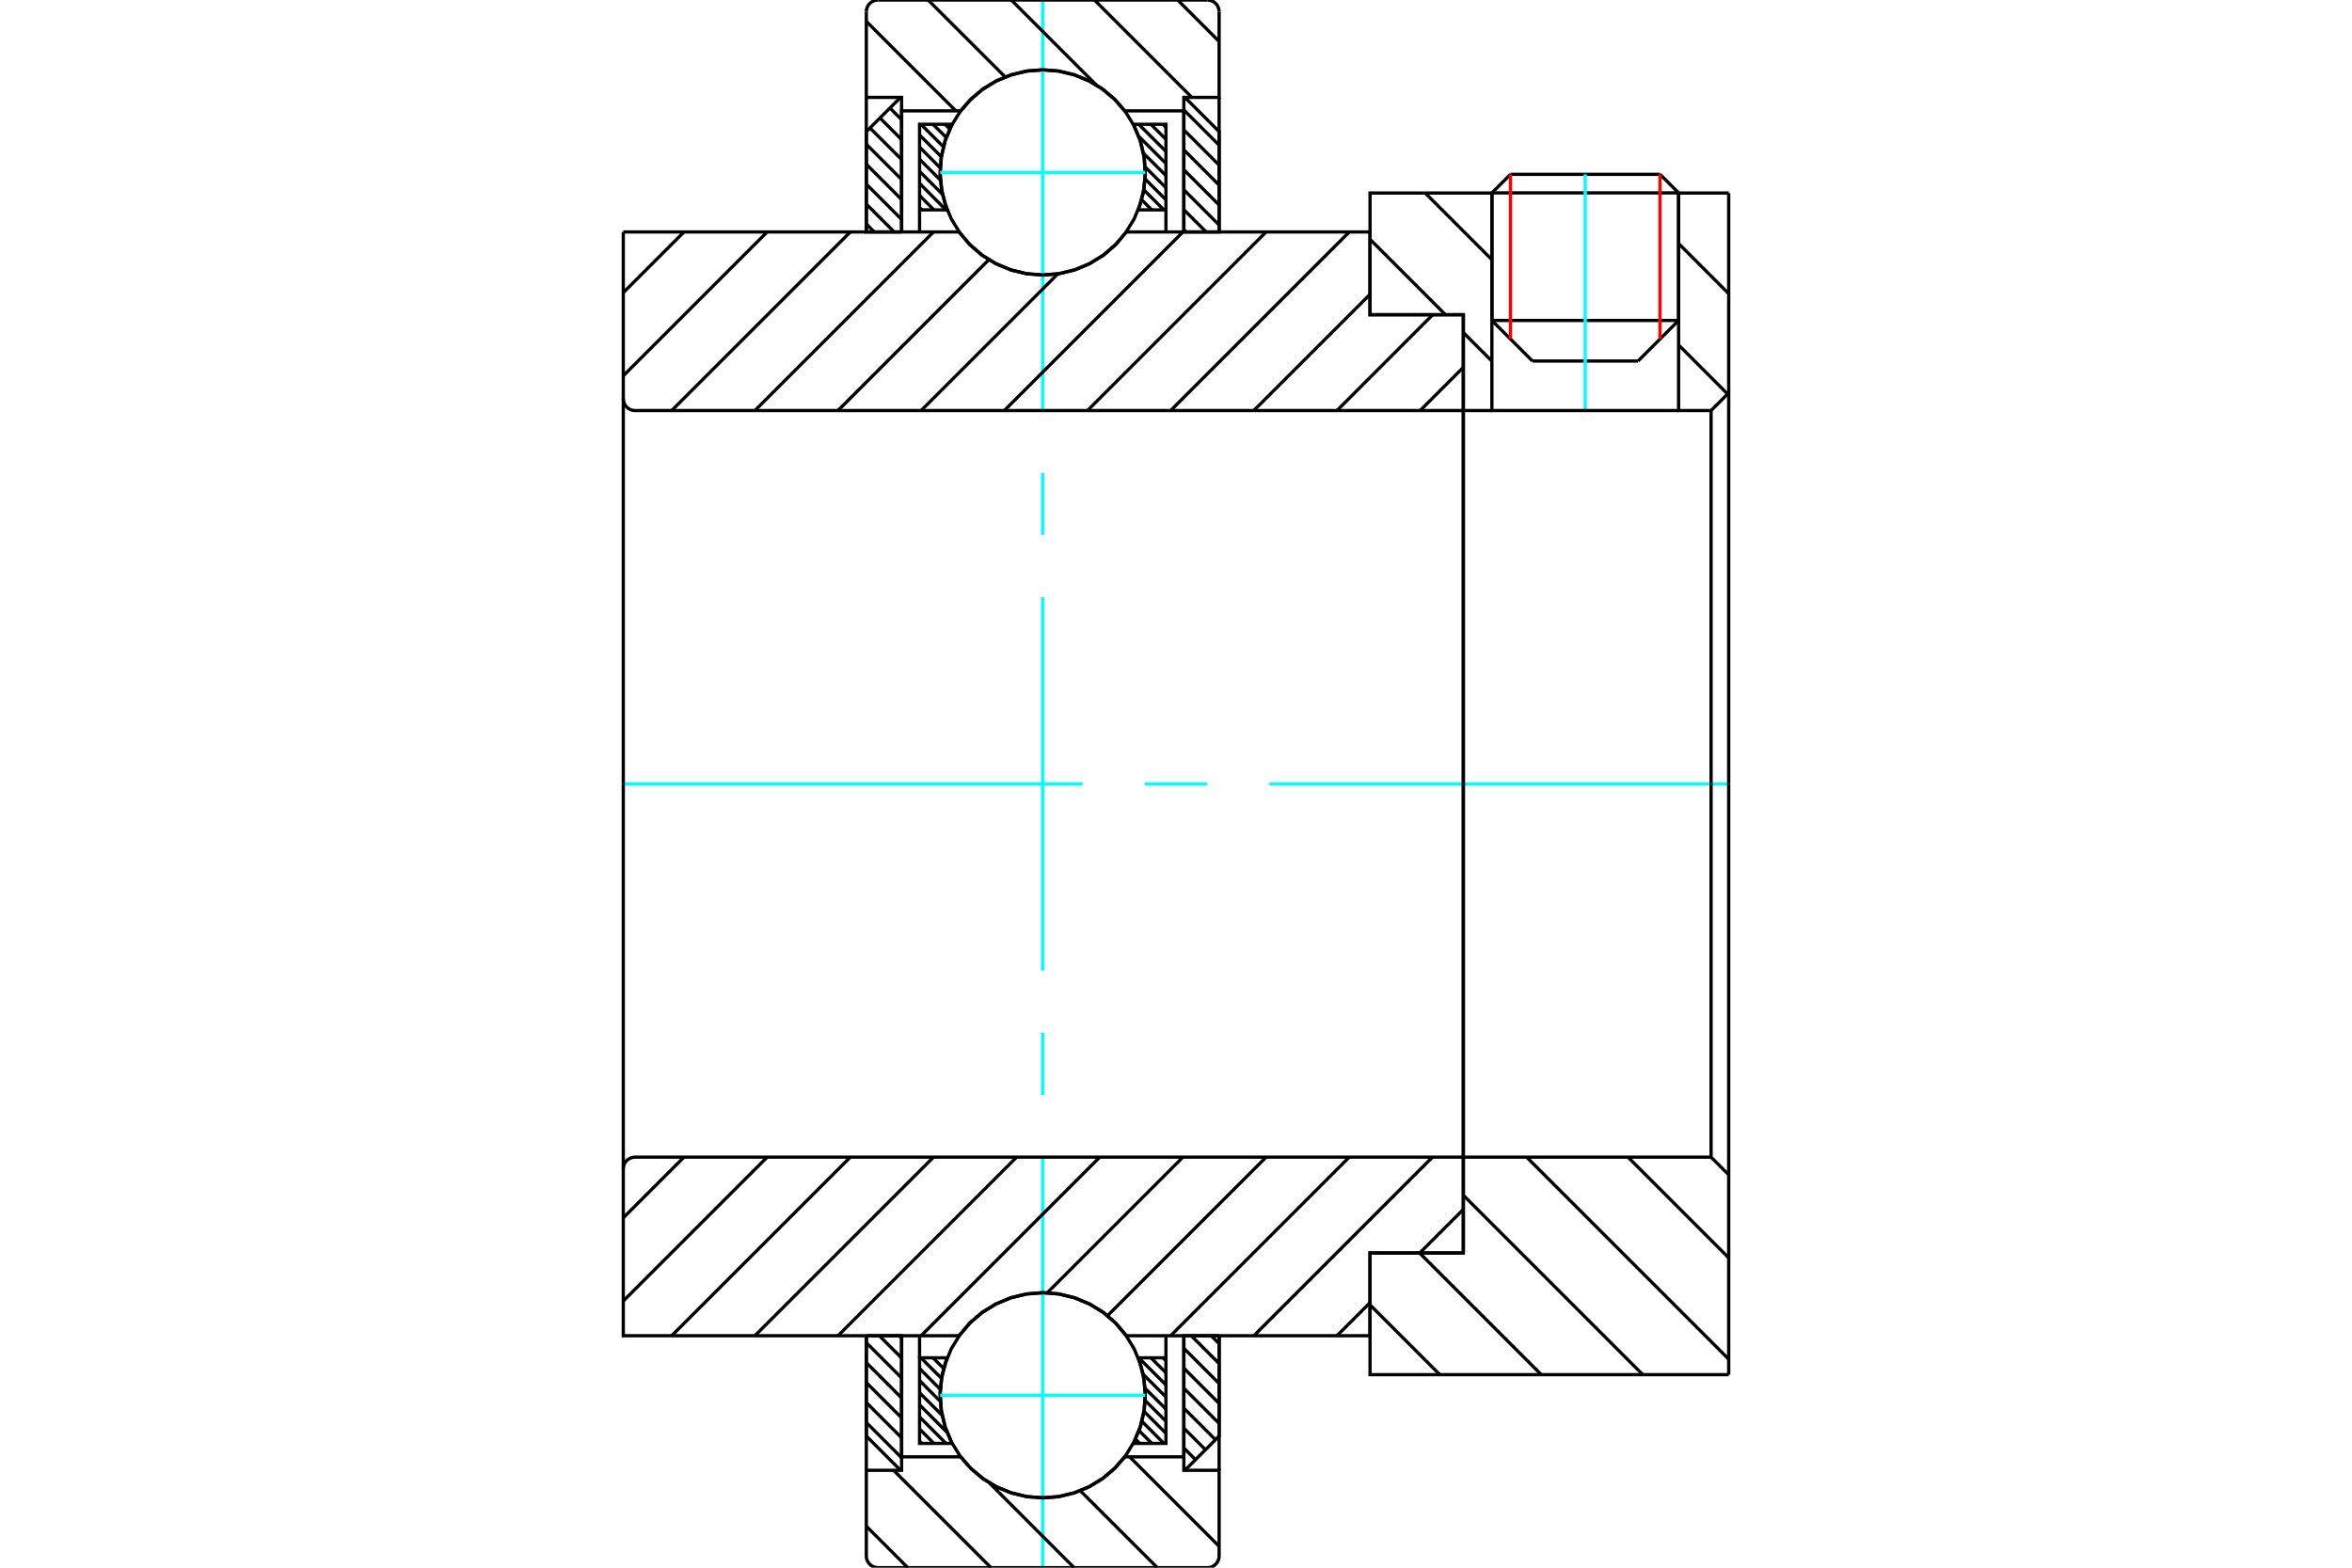 <?xml version="1.0" standalone="no"?>
<!DOCTYPE svg PUBLIC "-//W3C//DTD SVG 1.1//EN"
	"http://www.w3.org/Graphics/SVG/1.1/DTD/svg11.dtd">
<svg xmlns="http://www.w3.org/2000/svg" height="100%" width="100%" viewBox="0 0 36000 24000">
	<rect x="-1800" y="-1200" width="39600" height="26400" style="fill:#FFF"/>
	<g style="fill:none; fill-rule:evenodd" transform="matrix(1 0 0 1 0 0)">
		<g style="fill:none; stroke:#000; stroke-width:50; shape-rendering:geometricPrecision">
			<line x1="23456" y1="5527" x2="25072" y2="5527"/>
			<line x1="22835" y1="4906" x2="25693" y2="4906"/>
			<line x1="22835" y1="2953" x2="25693" y2="2953"/>
			<line x1="23119" y1="2669" x2="25409" y2="2669"/>
			<line x1="22835" y1="4906" x2="23456" y2="5527"/>
			<line x1="25072" y1="5527" x2="25693" y2="4906"/>
			<line x1="22835" y1="2953" x2="22835" y2="4906"/>
			<line x1="25693" y1="4906" x2="25693" y2="2953"/>
			<line x1="23119" y1="2669" x2="22835" y2="2953"/>
			<line x1="25693" y1="2953" x2="25409" y2="2669"/>
		</g>
		<g style="fill:none; stroke:#0FF; stroke-width:50; shape-rendering:geometricPrecision">
			<line x1="24264" y1="6285" x2="24264" y2="2669"/>
		</g>
		<g style="fill:none; stroke:#000; stroke-width:50; shape-rendering:geometricPrecision">
			<line x1="13260" y1="21777" x2="13800" y2="22317"/>
			<line x1="13260" y1="21472" x2="13800" y2="22012"/>
			<line x1="13260" y1="21166" x2="13800" y2="21706"/>
			<line x1="13260" y1="20861" x2="13800" y2="21401"/>
			<line x1="13260" y1="20555" x2="13800" y2="21095"/>
			<line x1="13459" y1="20449" x2="13800" y2="20790"/>
			<line x1="13765" y1="20449" x2="13800" y2="20484"/>
			<polyline points="13260,20449 13260,21985 13784,22509"/>
			<polyline points="13800,22303 13800,20449 13260,20449"/>
		</g>
		<g style="fill:none; stroke:#0FF; stroke-width:50; shape-rendering:geometricPrecision">
			<line x1="9540" y1="12000" x2="16571" y2="12000"/>
			<line x1="17524" y1="12000" x2="18476" y2="12000"/>
			<line x1="19429" y1="12000" x2="26460" y2="12000"/>
		</g>
		<g style="fill:none; stroke:#000; stroke-width:50; shape-rendering:geometricPrecision">
			<line x1="13260" y1="3430" x2="13381" y2="3551"/>
			<line x1="13260" y1="3125" x2="13686" y2="3551"/>
			<line x1="13260" y1="2819" x2="13800" y2="3359"/>
			<line x1="13260" y1="2514" x2="13800" y2="3054"/>
			<line x1="13260" y1="2208" x2="13800" y2="2748"/>
			<line x1="13316" y1="1959" x2="13800" y2="2443"/>
			<line x1="13469" y1="1806" x2="13800" y2="2137"/>
			<line x1="13621" y1="1653" x2="13800" y2="1832"/>
			<line x1="13774" y1="1500" x2="13800" y2="1526"/>
			<line x1="13800" y1="3551" x2="13800" y2="1697"/>
			<polyline points="13784,1491 13260,2015 13260,3551 13800,3551"/>
			<line x1="18539" y1="20449" x2="18660" y2="20570"/>
			<line x1="18234" y1="20449" x2="18660" y2="20875"/>
			<line x1="18120" y1="20641" x2="18660" y2="21181"/>
			<line x1="18120" y1="20946" x2="18660" y2="21486"/>
			<line x1="18120" y1="21252" x2="18660" y2="21792"/>
			<line x1="18120" y1="21557" x2="18604" y2="22041"/>
			<line x1="18120" y1="21863" x2="18451" y2="22194"/>
			<line x1="18120" y1="22168" x2="18299" y2="22347"/>
			<line x1="18120" y1="22474" x2="18146" y2="22500"/>
			<polyline points="18660,20449 18660,21985 18136,22509"/>
			<polyline points="18120,22303 18120,20449 18660,20449"/>
			<line x1="18120" y1="1683" x2="18660" y2="2223"/>
			<line x1="18120" y1="1988" x2="18660" y2="2528"/>
			<line x1="18120" y1="2294" x2="18660" y2="2834"/>
			<line x1="18120" y1="2599" x2="18660" y2="3139"/>
			<line x1="18120" y1="2905" x2="18660" y2="3445"/>
			<line x1="18120" y1="3210" x2="18461" y2="3551"/>
			<line x1="18120" y1="3516" x2="18155" y2="3551"/>
			<line x1="18120" y1="3551" x2="18120" y2="1697"/>
			<polyline points="18136,1491 18660,2015 18660,3551 18120,3551"/>
			<line x1="17801" y1="20787" x2="17846" y2="20831"/>
			<line x1="17616" y1="20787" x2="17846" y2="21017"/>
			<line x1="17430" y1="20787" x2="17846" y2="21202"/>
			<line x1="17498" y1="21040" x2="17846" y2="21387"/>
			<line x1="17527" y1="21254" x2="17846" y2="21572"/>
			<line x1="17529" y1="21441" x2="17846" y2="21758"/>
			<line x1="17511" y1="21608" x2="17846" y2="21943"/>
			<line x1="17479" y1="21761" x2="17814" y2="22097"/>
			<line x1="17434" y1="21902" x2="17629" y2="22097"/>
			<line x1="17379" y1="22033" x2="17444" y2="22097"/>
			<line x1="14466" y1="20787" x2="14489" y2="20810"/>
			<line x1="14281" y1="20787" x2="14444" y2="20950"/>
			<line x1="14096" y1="20787" x2="14411" y2="21102"/>
			<line x1="14075" y1="20951" x2="14391" y2="21268"/>
			<line x1="14075" y1="21136" x2="14392" y2="21454"/>
			<line x1="14075" y1="21322" x2="14419" y2="21666"/>
			<line x1="14075" y1="21507" x2="14495" y2="21928"/>
			<line x1="14075" y1="21692" x2="14479" y2="22097"/>
			<line x1="14075" y1="21877" x2="14294" y2="22097"/>
			<line x1="14075" y1="22063" x2="14109" y2="22097"/>
			<line x1="14075" y1="20787" x2="14075" y2="20449"/>
			<polyline points="17846,20449 17846,20787 17846,22097 17348,22097 17454,21848 17515,21585 17531,21315 17500,21046 17423,20787 17846,20787"/>
			<polyline points="14572,22097 14075,22097 14075,20787 14497,20787 14420,21046 14389,21315 14405,21585 14466,21848 14572,22097"/>
			<line x1="17801" y1="1903" x2="17846" y2="1947"/>
			<line x1="17616" y1="1903" x2="17846" y2="2133"/>
			<line x1="17430" y1="1903" x2="17846" y2="2318"/>
			<line x1="17431" y1="2088" x2="17846" y2="2503"/>
			<line x1="17503" y1="2347" x2="17846" y2="2689"/>
			<line x1="17529" y1="2557" x2="17846" y2="2874"/>
			<line x1="17528" y1="2741" x2="17846" y2="3059"/>
			<line x1="17508" y1="2907" x2="17814" y2="3213"/>
			<line x1="17474" y1="3058" x2="17629" y2="3213"/>
			<line x1="17428" y1="3198" x2="17444" y2="3213"/>
			<line x1="14466" y1="1903" x2="14537" y2="1974"/>
			<line x1="14281" y1="1903" x2="14483" y2="2105"/>
			<line x1="14096" y1="1903" x2="14439" y2="2247"/>
			<line x1="14075" y1="2067" x2="14408" y2="2400"/>
			<line x1="14075" y1="2252" x2="14390" y2="2568"/>
			<line x1="14075" y1="2438" x2="14393" y2="2756"/>
			<line x1="14075" y1="2623" x2="14425" y2="2974"/>
			<line x1="14075" y1="2808" x2="14479" y2="3213"/>
			<line x1="14075" y1="2993" x2="14294" y2="3213"/>
			<line x1="14075" y1="3179" x2="14109" y2="3213"/>
			<line x1="17846" y1="3213" x2="17846" y2="3551"/>
			<polyline points="14075,3551 14075,3213 14075,1903 14572,1903 14466,2152 14405,2415 14389,2685 14420,2954 14497,3213 14075,3213"/>
			<polyline points="17348,1903 17846,1903 17846,3213 17423,3213 17500,2954 17531,2685 17515,2415 17454,2152 17348,1903"/>
			<polyline points="17530,2640 17510,2394 17453,2155 17359,1927 17230,1717 17070,1530 16883,1370 16673,1241 16445,1147 16206,1089 15960,1070 15714,1089 15475,1147 15247,1241 15037,1370 14850,1530 14690,1717 14561,1927 14467,2155 14410,2394 14390,2640 14410,2885 14467,3125 14561,3352 14690,3562 14850,3750 15037,3910 15247,4038 15475,4133 15714,4190 15960,4209 16206,4190 16445,4133 16673,4038 16883,3910 17070,3750 17230,3562 17359,3352 17453,3125 17510,2885 17530,2640"/>
		</g>
		<g style="fill:none; stroke:#0FF; stroke-width:50; shape-rendering:geometricPrecision">
			<line x1="14390" y1="2640" x2="17530" y2="2640"/>
			<line x1="15960" y1="24000" x2="15960" y2="17715"/>
			<line x1="15960" y1="16762" x2="15960" y2="15810"/>
			<line x1="15960" y1="14857" x2="15960" y2="9143"/>
			<line x1="15960" y1="8190" x2="15960" y2="7238"/>
			<line x1="15960" y1="6285" x2="15960" y2="0"/>
		</g>
		<g style="fill:none; stroke:#000; stroke-width:50; shape-rendering:geometricPrecision">
			<polyline points="17530,21360 17510,21115 17453,20875 17359,20648 17230,20438 17070,20250 16883,20090 16673,19962 16445,19867 16206,19810 15960,19791 15714,19810 15475,19867 15247,19962 15037,20090 14850,20250 14690,20438 14561,20648 14467,20875 14410,21115 14390,21360 14410,21606 14467,21845 14561,22073 14690,22283 14850,22470 15037,22630 15247,22759 15475,22853 15714,22911 15960,22930 16206,22911 16445,22853 16673,22759 16883,22630 17070,22470 17230,22283 17359,22073 17453,21845 17510,21606 17530,21360"/>
		</g>
		<g style="fill:none; stroke:#0FF; stroke-width:50; shape-rendering:geometricPrecision">
			<line x1="14390" y1="21360" x2="17530" y2="21360"/>
		</g>
		<g style="fill:none; stroke:#000; stroke-width:50; shape-rendering:geometricPrecision">
			<line x1="24919" y1="17715" x2="26460" y2="19256"/>
			<line x1="23367" y1="17715" x2="26460" y2="20808"/>
			<line x1="22398" y1="18299" x2="25144" y2="21045"/>
			<line x1="21728" y1="19182" x2="23591" y2="21045"/>
			<line x1="20970" y1="19977" x2="22038" y2="21045"/>
			<line x1="26460" y1="12000" x2="26460" y2="21045"/>
			<polyline points="26460,17985 26190,17715 26190,12000"/>
			<polyline points="26190,17715 22398,17715 22398,12000"/>
			<polyline points="22398,17715 22398,19182 20970,19182 20970,21045 26460,21045"/>
			<line x1="25693" y1="3728" x2="26460" y2="4496"/>
			<line x1="25693" y1="5281" x2="26443" y2="6032"/>
			<line x1="21814" y1="2955" x2="22835" y2="3976"/>
			<line x1="20970" y1="3664" x2="22124" y2="4818"/>
			<line x1="22398" y1="5092" x2="22835" y2="5529"/>
			<line x1="26460" y1="12000" x2="26460" y2="2955"/>
			<polyline points="26460,6015 26190,6285 26190,12000"/>
			<polyline points="26190,6285 25693,6285 25693,2955"/>
			<polyline points="25693,6285 22835,6285 22835,2955"/>
			<polyline points="22835,6285 22398,6285 22398,12000"/>
			<polyline points="22398,6285 22398,4818 20970,4818 20970,2955 22835,2955"/>
			<line x1="25693" y1="2955" x2="26460" y2="2955"/>
			<line x1="22398" y1="18515" x2="21731" y2="19182"/>
			<line x1="20970" y1="19943" x2="20464" y2="20449"/>
			<line x1="21925" y1="17715" x2="19191" y2="20449"/>
			<line x1="20652" y1="17715" x2="17918" y2="20449"/>
			<line x1="19379" y1="17715" x2="16952" y2="20142"/>
			<line x1="18106" y1="17715" x2="16030" y2="19791"/>
			<line x1="16833" y1="17715" x2="14099" y2="20449"/>
			<line x1="15560" y1="17715" x2="12826" y2="20449"/>
			<line x1="14288" y1="17715" x2="11554" y2="20449"/>
			<line x1="13015" y1="17715" x2="10281" y2="20449"/>
			<line x1="11742" y1="17715" x2="9540" y2="19917"/>
			<line x1="10469" y1="17715" x2="9540" y2="18644"/>
			<line x1="22398" y1="12000" x2="22398" y2="19182"/>
			<polyline points="22398,17715 9720,17715 9692,17717 9664,17724 9638,17735 9614,17749 9593,17768 9574,17789 9560,17813 9549,17839 9542,17867 9540,17895 9540,20449 10080,20449 14680,20449"/>
			<polyline points="17240,20449 17080,20258 16892,20095 16680,19964 16450,19868 16208,19809 15960,19789 15712,19809 15470,19868 15240,19964 15028,20095 14840,20258 14680,20449"/>
			<polyline points="17240,20449 20970,20449 20970,19182 22398,19182"/>
			<line x1="9540" y1="12000" x2="9540" y2="17895"/>
			<line x1="22398" y1="5624" x2="21737" y2="6285"/>
			<line x1="21930" y1="4818" x2="20464" y2="6285"/>
			<line x1="20970" y1="4506" x2="19191" y2="6285"/>
			<line x1="20652" y1="3551" x2="17918" y2="6285"/>
			<line x1="19379" y1="3551" x2="16645" y2="6285"/>
			<line x1="18106" y1="3551" x2="15372" y2="6285"/>
			<line x1="16191" y1="4193" x2="14099" y2="6285"/>
			<line x1="15135" y1="3976" x2="12826" y2="6285"/>
			<line x1="14288" y1="3551" x2="11554" y2="6285"/>
			<line x1="13015" y1="3551" x2="10281" y2="6285"/>
			<line x1="11742" y1="3551" x2="9540" y2="5753"/>
			<line x1="10469" y1="3551" x2="9540" y2="4480"/>
			<line x1="9540" y1="12000" x2="9540" y2="3551"/>
			<polyline points="9540,6105 9542,6133 9549,6161 9560,6187 9574,6211 9593,6232 9614,6251 9638,6265 9664,6276 9692,6283 9720,6285 22398,6285 22398,4818 20970,4818 20970,3551 17240,3551"/>
			<polyline points="14680,3551 14840,3742 15028,3905 15240,4036 15470,4132 15712,4191 15960,4211 16208,4191 16450,4132 16680,4036 16892,3905 17080,3742 17240,3551"/>
			<polyline points="14680,3551 10080,3551 9540,3551"/>
			<line x1="22398" y1="12000" x2="22398" y2="6285"/>
		</g>
		<g style="fill:none; stroke:#F00; stroke-width:50; shape-rendering:geometricPrecision">
			<line x1="25409" y1="2669" x2="25409" y2="5190"/>
			<line x1="23119" y1="5190" x2="23119" y2="2669"/>
		</g>
		<g style="fill:none; stroke:#000; stroke-width:50; shape-rendering:geometricPrecision">
			<line x1="13895" y1="24000" x2="13260" y2="23365"/>
			<line x1="15168" y1="24000" x2="13677" y2="22509"/>
			<line x1="16441" y1="24000" x2="15143" y2="22702"/>
			<line x1="17714" y1="24000" x2="16535" y2="22822"/>
			<line x1="18660" y1="23673" x2="17290" y2="22303"/>
			<polyline points="13260,20449 13260,22509 13260,23820 13262,23848 13269,23876 13280,23902 13294,23926 13313,23947 13334,23966 13358,23980 13384,23991 13412,23998 13440,24000 18480,24000 18508,23998 18536,23991 18562,23980 18586,23966 18607,23947 18626,23926 18640,23902 18651,23876 18658,23848 18660,23820 18660,22509 18120,22509 18120,22303 18120,20449"/>
			<line x1="18120" y1="22303" x2="17217" y2="22303"/>
			<polyline points="14703,22303 14863,22485 15049,22641 15257,22766 15482,22857 15718,22913 15960,22932 16202,22913 16438,22857 16663,22766 16871,22641 17057,22485 17217,22303"/>
			<polyline points="14703,22303 13800,22303 13800,20449"/>
			<polyline points="13800,22303 13800,22509 13260,22509"/>
			<line x1="18660" y1="22509" x2="18660" y2="20449"/>
			<line x1="18025" y1="0" x2="18660" y2="635"/>
			<line x1="16752" y1="0" x2="18243" y2="1491"/>
			<line x1="15479" y1="0" x2="16777" y2="1298"/>
			<line x1="14206" y1="0" x2="15385" y2="1178"/>
			<line x1="13260" y1="327" x2="14630" y2="1697"/>
			<polyline points="13260,3551 13260,1491 13260,180"/>
			<polyline points="13440,0 13412,2 13384,9 13358,20 13334,34 13313,53 13294,74 13280,98 13269,124 13262,152 13260,180"/>
			<line x1="13440" y1="0" x2="18480" y2="0"/>
			<polyline points="18660,180 18658,152 18651,124 18640,98 18626,74 18607,53 18586,34 18562,20 18536,9 18508,2 18480,0"/>
			<polyline points="18660,180 18660,1491 18120,1491 18120,1697 18120,3551"/>
			<polyline points="18120,1697 17217,1697 17057,1515 16871,1359 16663,1234 16438,1143 16202,1087 15960,1068 15718,1087 15482,1143 15257,1234 15049,1359 14863,1515 14703,1697 13800,1697 13800,3551"/>
			<polyline points="13800,1697 13800,1491 13260,1491"/>
			<line x1="18660" y1="1491" x2="18660" y2="3551"/>
		</g>
	</g>
</svg>
